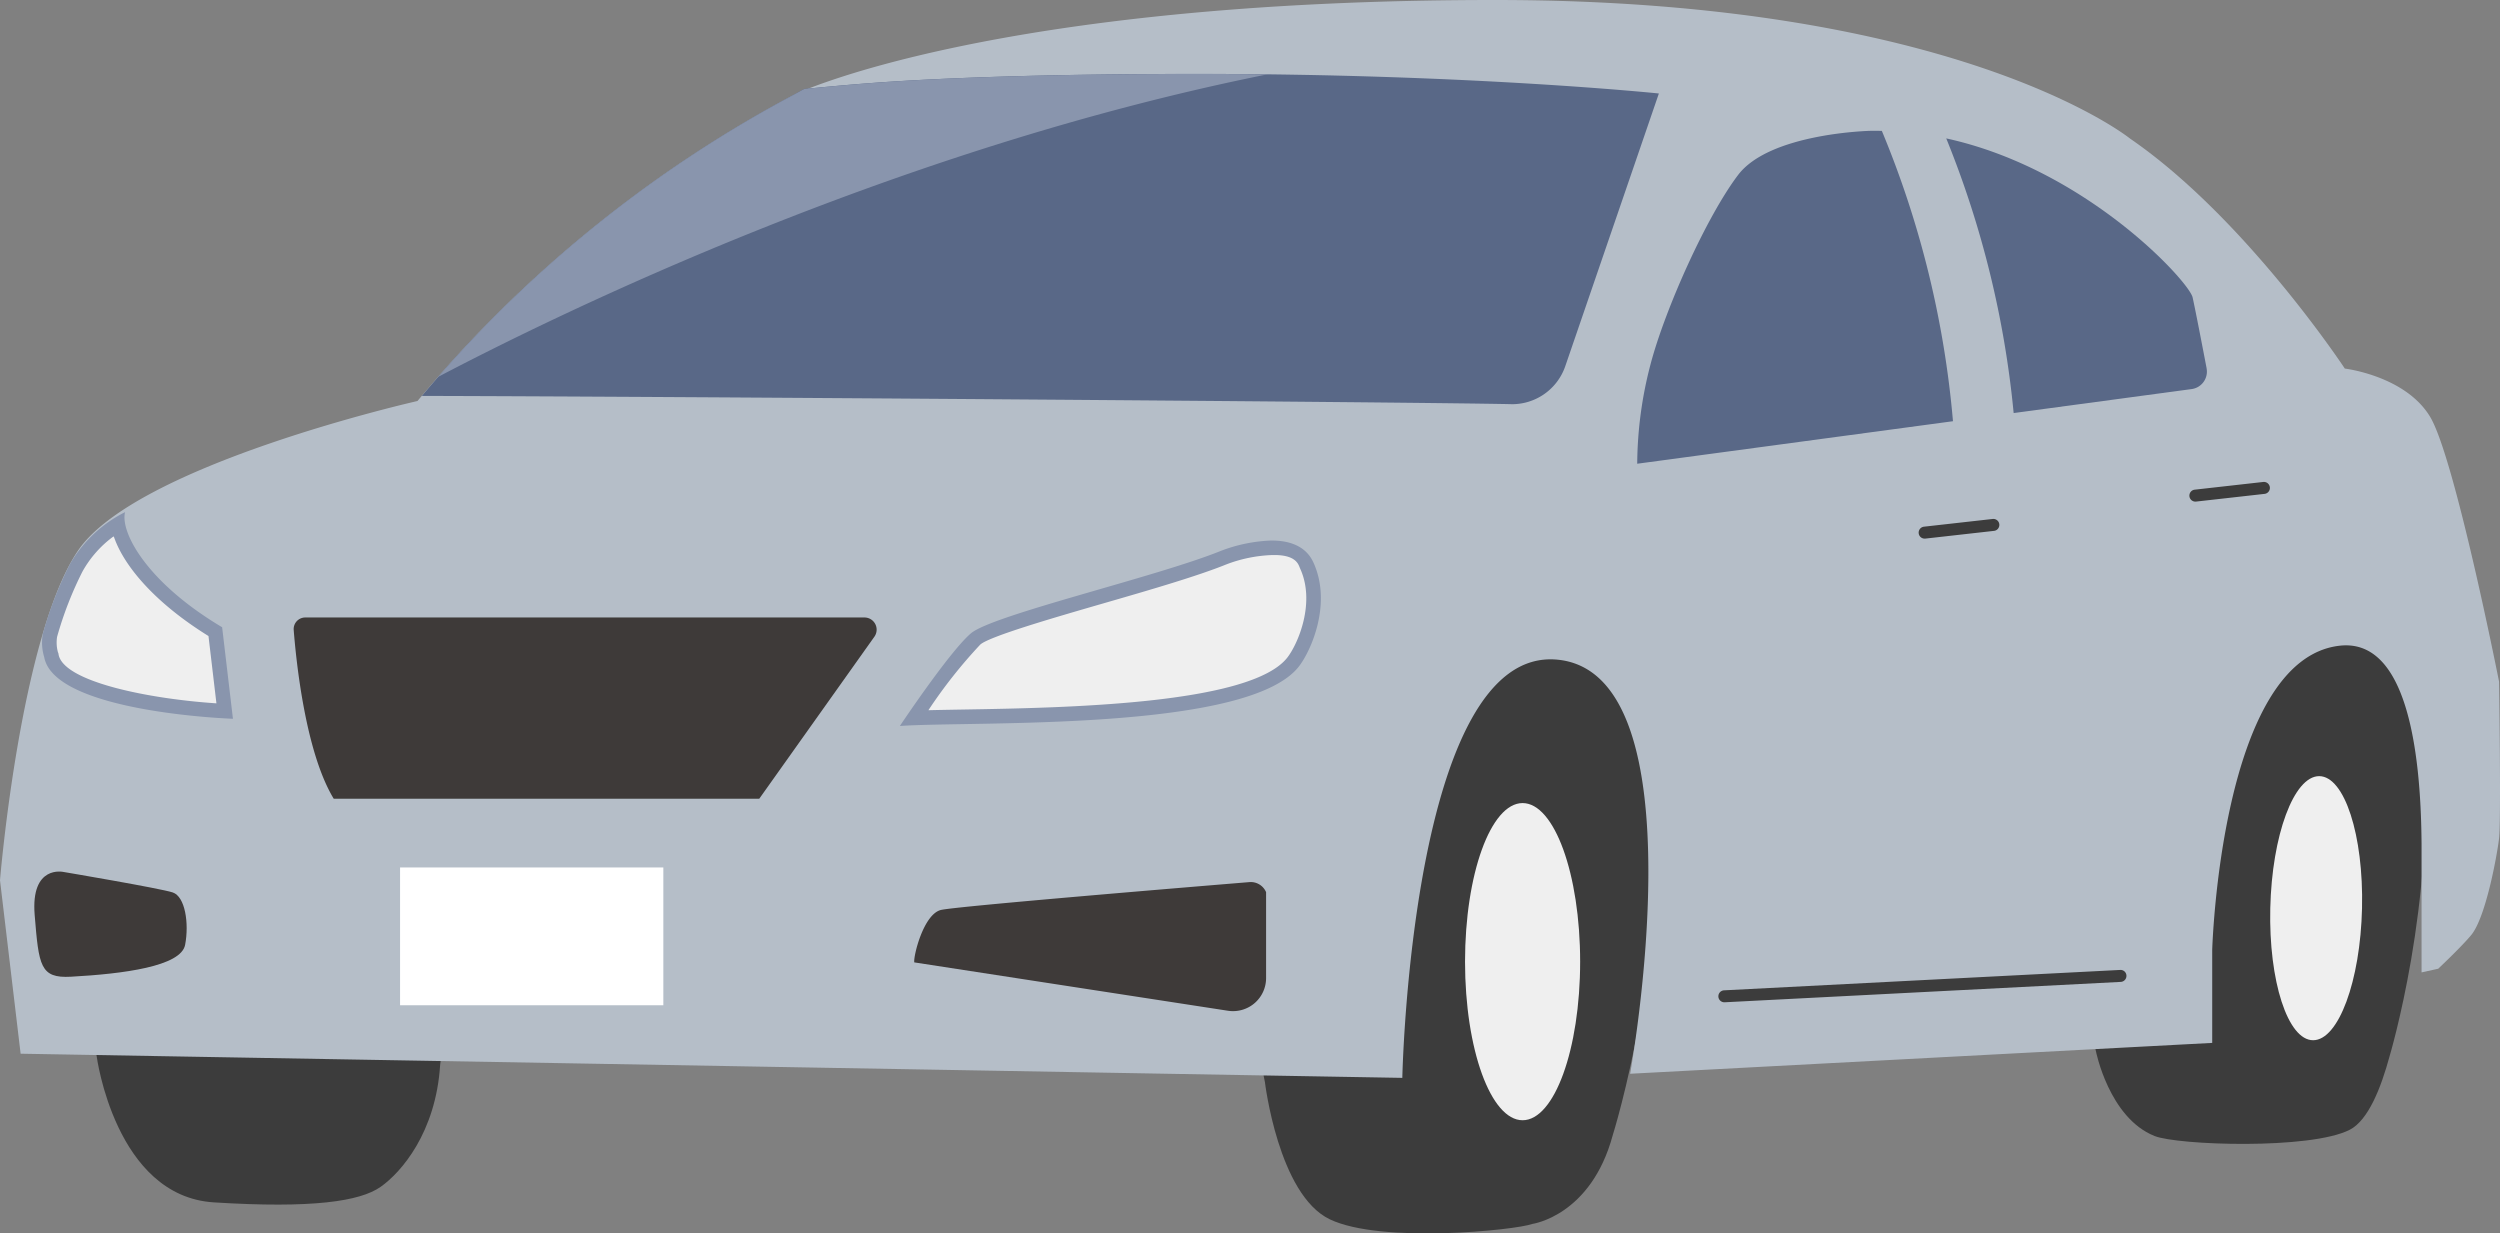 <svg id="Group_4725" data-name="Group 4725" xmlns="http://www.w3.org/2000/svg" xmlns:xlink="http://www.w3.org/1999/xlink" width="242.516" height="119.649" viewBox="0 0 242.516 119.649">
  <rect x="0" y="0" width="242.516" height="119.649" fill="#808080" stroke="none"/>
  <defs>
    <clipPath id="clip-path">
      <rect id="Rectangle_4055" data-name="Rectangle 4055" width="242.516" height="119.649" fill="none"/>
    </clipPath>
  </defs>
  <g id="Group_4724" data-name="Group 4724" clip-path="url(#clip-path)">
    <g id="Group_4723" data-name="Group 4723">
      <g id="Group_4722" data-name="Group 4722" clip-path="url(#clip-path)">
        <path id="Path_3265" data-name="Path 3265" d="M258.4,117.537s1.268,6.463,5.686,8.231c2.245.9,15.115,1.346,18.931-.6,1.819-.927,3.056-4.124,3.874-7.144,0,0,4.5-14.982,3.271-30.37s-23.185-23.048-28.724-1.3-3.038,31.182-3.038,31.182" transform="translate(-55.084 -15.57)" fill="#3c3c3c"/>
        <path id="Path_3266" data-name="Path 3266" d="M155.731,121.011s1.3,10.924,6.291,13.319,18.057,1.047,19.654.449c0,0,5.681-.779,7.794-8.595,0,0,5.8-18.351,3.955-37.227s-23.39-14.978-30.982-8.413-9.322,28.614-6.712,40.467" transform="translate(-33.027 -16.051)" fill="#3c3c3c"/>
        <path id="Path_3267" data-name="Path 3267" d="M45.216,127.7c-.409,6.6-3.791,10.475-5.786,11.872s-6.585,2.1-16.162,1.5S11.895,126.9,11.895,126.9s-2.519-12.531,15.947-12.531c19.834,0,17.374,13.329,17.374,13.329" transform="translate(-2.516 -24.433)" fill="#3c3c3c"/>
        <path id="Path_3268" data-name="Path 3268" d="M224.62,16.136c17.16-.378,30.827,14.366,31.226,16.162.269,1.209.945,4.717,1.358,6.876a1.71,1.71,0,0,1-1.456,2.015L201.974,48.43a38.68,38.68,0,0,1,1.3-9.677c1.4-5.288,5.387-14.237,8.48-18.328s12.87-4.29,12.87-4.29" transform="translate(-43.149 -3.446)" fill="#fff100"/>
        <path id="Path_3269" data-name="Path 3269" d="M236.525,93.972c1.207-1.15,2.539-2.466,3.208-3.278,1.4-1.7,2.494-7.682,2.694-9.378s0-15.182,0-15.182-4.29-21.7-6.685-25.691-8.28-4.689-8.28-4.689-9.636-14.621-20.835-22.312c0,0-16.6-13.442-61.6-13.442C96.193,0,77.1,9.151,77.1,9.151A121.991,121.991,0,0,0,40.5,38.9S13.119,45.084,7.532,53.464,0,85.389,0,85.389l2,16.827,134.034,2.344s.848-41.868,15.014-40.571,7.084,40.172,7.084,40.172l56.466-2.993v-9s.8-28.234,12.371-29.53c6.37-.714,7.874,9.728,7.938,19.26V94.329Z" transform="translate(0 0)" fill="#b5bec8"/>
        <path id="Path_3270" data-name="Path 3270" d="M225.7,16.143c-.359-.006-.718-.013-1.08-.006,0,0-9.777.2-12.87,4.29s-7.084,13.04-8.48,18.328a38.68,38.68,0,0,0-1.3,9.677L232.6,44.308a94.455,94.455,0,0,0-6.9-28.165" transform="translate(-43.149 -3.447)" fill="#596887"/>
        <path id="Path_3271" data-name="Path 3271" d="M265.349,39.376c-.413-2.159-1.089-5.666-1.358-6.876-.341-1.531-10.327-12.467-23.9-15.426a94.676,94.676,0,0,1,6.539,26.642l17.26-2.324a1.71,1.71,0,0,0,1.456-2.015" transform="translate(-51.293 -3.648)" fill="#596887"/>
        <path id="Path_3272" data-name="Path 3272" d="M237.275,65.926a.581.581,0,0,1-.064-1.159l6.659-.748a.581.581,0,0,1,.13,1.155l-6.66.749a.6.6,0,0,1-.065,0" transform="translate(-50.567 -13.676)" fill="#3c3c3c"/>
        <path id="Path_3273" data-name="Path 3273" d="M270.673,61.359a.581.581,0,0,1-.064-1.159l6.66-.749a.582.582,0,0,1,.13,1.156l-6.66.749c-.021,0-.043,0-.065,0" transform="translate(-57.702 -12.7)" fill="#3c3c3c"/>
        <path id="Path_3274" data-name="Path 3274" d="M40.113,93.756H81.391L92.56,78.038a1.181,1.181,0,0,0-.963-1.865H37.352a1.124,1.124,0,0,0-1.122,1.21c.251,3.193,1.165,11.9,3.883,16.373" transform="translate(-7.739 -16.273)" fill="#3e3a39"/>
        <rect id="Rectangle_4053" data-name="Rectangle 4053" width="25.539" height="13.368" transform="translate(38.809 84.149)" fill="#fff"/>
        <path id="Path_3275" data-name="Path 3275" d="M7.79,117.718c5.081-.279,10.675-1,11.074-3.093s0-4.683-1.2-5.082-10.594-1.987-10.594-1.987-3.205-.739-2.8,4.185.528,6.141,3.513,5.977" transform="translate(-0.906 -22.97)" fill="#3e3a39"/>
        <path id="Path_3276" data-name="Path 3276" d="M112.784,116.605c-.1-.6.9-4.689,2.594-5.088,1.493-.352,24.447-2.25,29.914-2.7a1.616,1.616,0,0,1,1.62.977v8.332a3.207,3.207,0,0,1-3.7,3.17Z" transform="translate(-24.093 -23.247)" fill="#3e3a39"/>
        <path id="Path_3277" data-name="Path 3277" d="M212.556,122.791a.581.581,0,0,1-.03-1.161l38.428-1.978a.57.57,0,0,1,.61.55.581.581,0,0,1-.55.61l-38.428,1.978h-.03" transform="translate(-45.286 -25.562)" fill="#3c3c3c"/>
        <path id="Path_3278" data-name="Path 3278" d="M191.894,114.452c0,8.5-2.5,15.384-5.583,15.384s-5.583-6.888-5.583-15.384,2.5-15.384,5.583-15.384,5.583,6.888,5.583,15.384" transform="translate(-38.61 -21.165)" fill="#efefef"/>
        <path id="Path_3279" data-name="Path 3279" d="M288.961,108.555c-.162,7.074-2.286,12.809-4.744,12.809s-4.319-5.735-4.157-12.809,2.285-12.809,4.743-12.809,4.319,5.735,4.157,12.809" transform="translate(-59.829 -20.455)" fill="#efefef"/>
        <path id="Path_3280" data-name="Path 3280" d="M23.1,82.805c-6.5-.326-16.186-1.991-16.811-5.36l-.012-.068-.025-.064a4.286,4.286,0,0,1-.106-1.856,35.546,35.546,0,0,1,2.534-6.526,11.779,11.779,0,0,1,4.069-4.23c.467,2.547,3.283,6.657,9.443,10.4Z" transform="translate(-1.303 -13.823)" fill="#efefef"/>
        <path id="Path_3281" data-name="Path 3281" d="M12.181,65.628c.983,2.807,3.97,6.354,9.153,9.568l.77,6.529c-6.418-.42-14.816-2.059-15.311-4.734l-.015-.108-.051-.129a3.574,3.574,0,0,1-.079-1.478A34.748,34.748,0,0,1,9.11,68.94a10.617,10.617,0,0,1,3.016-3.411Zm1.066-2.452a12.729,12.729,0,0,0-5.385,5.1,36.578,36.578,0,0,0-2.6,6.711A4.843,4.843,0,0,0,5.4,77.249c1,5.387,18.307,5.974,18.307,5.974l-1.048-8.879c-7.382-4.389-9.911-9.272-9.413-11.168" transform="translate(-1.11 -13.497)" fill="#8995ad"/>
        <path id="Path_3282" data-name="Path 3282" d="M112.771,84.082c1.439-2.094,4.462-6.378,5.959-7.662,1.059-.907,6.951-2.612,12.148-4.117C135.365,71,140,69.661,142.8,68.527a14.523,14.523,0,0,1,4.625-.948c1.776,0,2.9.558,3.423,1.7,1.659,3.606-.209,7.944-1.316,9.369-3.761,4.84-22.12,5.153-31.983,5.321-1.822.031-3.469.06-4.782.109" transform="translate(-24.092 -14.437)" fill="#efefef"/>
        <path id="Path_3283" data-name="Path 3283" d="M147.341,68.087c2.185,0,2.345.98,2.492,1.3,1.525,3.315-.208,7.32-1.232,8.639-3.553,4.573-21.691,4.882-31.436,5.048-1.224.021-2.369.041-3.388.066a47.83,47.83,0,0,1,5.039-6.374c.942-.808,7.267-2.638,11.884-3.975,4.5-1.3,9.16-2.652,11.989-3.8a13.8,13.8,0,0,1,4.364-.9Zm-.288-1.408a15.157,15.157,0,0,0-4.892,1c-6.3,2.552-22.172,6.215-24.267,8.011s-6.884,8.979-6.884,8.979c7.183-.5,33.768.585,38.709-5.774,1.178-1.517,3.234-6.112,1.4-10.1-.752-1.634-2.392-2.116-4.066-2.116" transform="translate(-23.716 -14.245)" fill="#8995ad"/>
        <path id="Path_3284" data-name="Path 3284" d="M157.676,41.158a5.461,5.461,0,0,0,5.284-3.688l9.079-26.452s-18.256-1.9-44.695-1.9c-14.586,0-25.017.392-31.428.863-2.273.167-4.54.374-6.779.6-.623.322-.922.51-.922.51A122,122,0,0,0,52.043,40.355c24.06.06,95.785.589,105.633.8" transform="translate(-11.118 -1.949)" fill="#596887"/>
        <path id="Path_3285" data-name="Path 3285" d="M54.069,38.5C65.8,32.342,98.426,16.391,134.493,9.164q-3.26-.039-6.717-.042c-14.586,0-25.017.392-31.429.864-2.273.167-4.539.373-6.778.6-.623.323-.922.51-.922.51A121.567,121.567,0,0,0,54.069,38.5" transform="translate(-11.551 -1.949)" fill="#8995ad"/>
      </g>
    </g>
  </g>
</svg>
